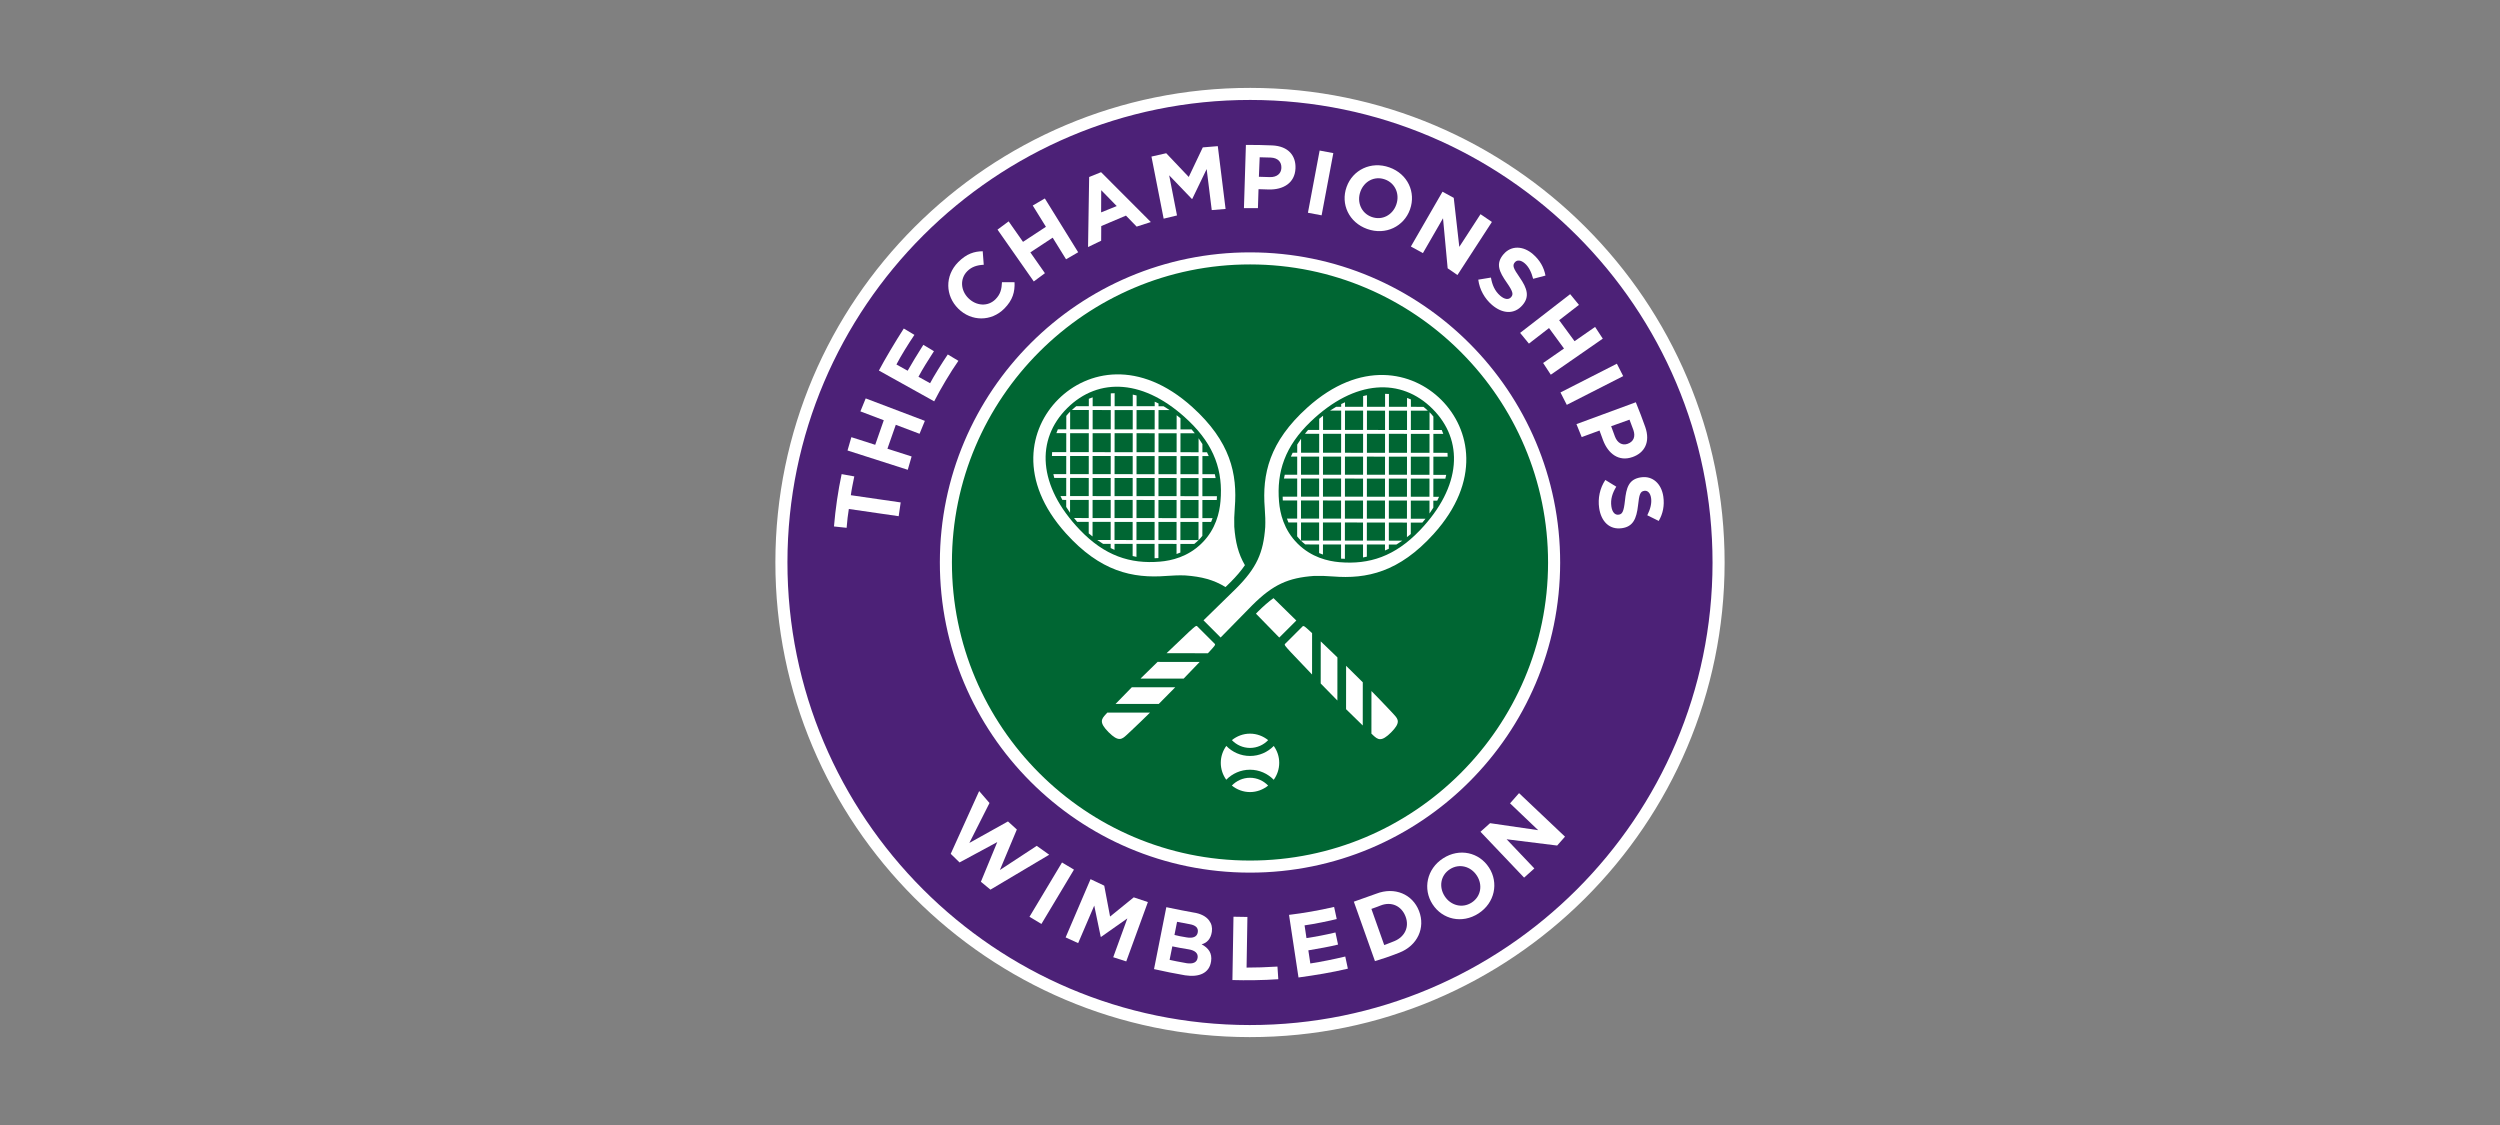 <?xml version="1.0" encoding="utf-8"?>
<!-- Generator: Adobe Illustrator 16.0.0, SVG Export Plug-In . SVG Version: 6.00 Build 0)  -->
<!DOCTYPE svg PUBLIC "-//W3C//DTD SVG 1.1//EN" "http://www.w3.org/Graphics/SVG/1.1/DTD/svg11.dtd">
<svg version="1.1" id="Logo_Artwork" xmlns="http://www.w3.org/2000/svg" xmlns:xlink="http://www.w3.org/1999/xlink" x="0px"
	 y="0px" width="1000px" height="450px" viewBox="-200 175 1000 450" enable-background="new -200 175 1000 450"
	 xml:space="preserve">
<rect x="-200" y="175" width="1000" height="450" fill="#808080" stroke="none"/>
<g>
	<g>
		<path fill="#4C2177" d="M299.854,587.435c-103.519-0.079-187.37-84.065-187.29-187.573
			c0.079-103.516,84.057-187.376,187.576-187.297c103.511,0.079,187.369,84.069,187.289,187.583
			C487.35,503.655,403.366,587.515,299.854,587.435"/>
	</g>
	<g>
		<path fill="#FFFFFF" d="M299.852,589.844c-104.682-0.08-189.778-85.307-189.698-189.983
			c0.08-104.684,85.308-189.784,189.988-189.704c104.682,0.081,189.785,85.311,189.705,189.994
			C489.767,504.826,404.535,589.924,299.852,589.844L299.852,589.844z M300.139,214.979
			c-102.023-0.078-185.084,82.86-185.162,184.885c-0.078,102.021,82.857,185.077,184.878,185.154
			c102.022,0.077,185.082-82.853,185.16-184.872C485.094,298.123,402.158,215.057,300.139,214.979L300.139,214.979z"/>
	</g>
	<g>
		<path fill="#006633" d="M299.899,521.635c-67.069-0.053-121.598-54.664-121.547-121.732
			c0.051-67.069,54.664-121.591,121.733-121.54c67.077,0.051,121.608,54.656,121.556,121.725
			C421.59,467.159,366.977,521.685,299.899,521.635"/>
	</g>
	<g>
		<path fill="#FFFFFF" d="M300.084,280.77c65.749,0.051,119.192,53.577,119.141,119.321
			c-0.049,65.737-53.574,119.182-119.324,119.131c-65.741-0.051-119.183-53.576-119.133-119.313
			C180.819,334.165,234.344,280.72,300.084,280.77 M300.087,275.948c-68.502-0.051-124.091,55.45-124.143,123.958
			c-0.053,68.513,55.448,124.094,123.954,124.146c68.509,0.053,124.111-55.447,124.164-123.955S368.596,276,300.087,275.948"/>
	</g>
	<g>
		<polygon fill="#FFFFFF" points="191.661,491.424 195.802,496.203 187.739,512.182 203.191,503.572 206.737,506.802 
			199.951,523.008 214.695,513.338 219.681,516.89 196.18,530.859 192.357,527.707 198.906,511.832 183.823,519.976 
			180.291,516.531 		"/>
	</g>
	<g>
		
			<rect x="217.679" y="519.7" transform="matrix(-0.858 -0.514 0.514 -0.858 136.214 1102.37)" fill="#FFFFFF" width="5.571" height="25.319"/>
	</g>
	<g>
		<polygon fill="#FFFFFF" points="236.218,526.663 241.699,529.267 244.031,541.621 253.502,533.938 259.153,535.834 250.5,559.562 
			245.286,557.89 250.941,542.365 240.422,549.765 240.288,549.713 237.696,537.236 231.259,552.25 226.251,549.963 		"/>
	</g>
	<g>
		<path fill="#FFFFFF" d="M266.528,537.872c4.473,0.974,8.339,1.659,10.886,2.136c2.866,0.42,5.011,1.537,6.231,3.182
			c0.975,1.314,1.346,2.797,1.096,4.523l-0.011,0.067c-0.414,2.82-2.024,4.446-4.085,4.929c2.734,1.521,4.282,3.48,3.792,6.836
			l-0.021,0.064c-0.663,4.589-4.713,6.393-10.383,5.516c-4.04-0.694-8.101-1.505-12.426-2.479L266.528,537.872z M274.734,560.293
			c2.439,0.346,4.028-0.291,4.307-2.158l0.01-0.069c0.248-1.681-0.96-2.918-3.639-3.337c-2.071-0.324-4.565-0.766-6.483-1.188
			c-0.172,0.816-0.944,4.781-1.088,5.408C269.461,559.315,271.59,559.738,274.734,560.293z M274.746,549.974
			c2.352,0.4,4.093-0.205,4.362-2.066l0.014-0.066c0.236-1.653-0.803-2.743-3.227-3.163c-2.425-0.421-4.353-0.81-5.072-0.956
			c-0.164,0.693-0.902,4.711-1.041,5.257C271.319,549.396,272.399,549.574,274.746,549.974z"/>
	</g>
	<g>
		<path fill="#FFFFFF" d="M293.391,541.689l5.575,0.094c0,0-0.301,19.404-0.337,20.257c3.017,0.019,8.381-0.139,12.357-0.409
			c0.082,1.58,0.336,5.058,0.336,5.058c-5.987,0.421-13.005,0.497-18.353,0.331L293.391,541.689z"/>
	</g>
	<g>
		<path fill="#FFFFFF" d="M315.609,540.947c6.021-0.737,11.507-1.685,18.036-3.175c0,0,0.883,4.087,1.047,4.848
			c-2.809,0.712-9.225,2.037-12.866,2.525l0.763,5.085c3.529-0.521,7.482-1.255,11.589-2.246l1.04,4.846
			c-3.168,0.809-8.092,1.668-11.883,2.305l0.794,5.254c4.706-0.74,8.978-1.604,13.978-2.779l1.038,4.855
			c-6.553,1.553-12.92,2.59-19.745,3.528L315.609,540.947z"/>
	</g>
	<g>
		<path fill="#FFFFFF" d="M341.536,535.668l8.956-3.186c7.427-2.88,14.531,0.233,17.107,6.885l0.027,0.068
			c2.574,6.645-0.557,13.802-7.982,16.668c-4.207,1.637-6.938,2.535-9.664,3.336L341.536,535.668z M357.825,551.419
			c4.055-1.704,6.01-5.628,4.392-9.813l-0.027-0.07c-1.619-4.186-5.626-6.005-9.877-4.365c0,0-2.521,1.004-3.754,1.391
			c0.312,0.836,5.127,14.453,5.127,14.453S355.854,552.25,357.825,551.419z"/>
	</g>
	<g>
		<path fill="#FFFFFF" d="M373.045,536.735l-0.043-0.064c-3.908-6.048-2.34-14.087,4.225-18.33c6.565-4.239,14.439-2.39,18.35,3.656
			l0.041,0.058c3.912,6.048,2.344,14.088-4.223,18.332C384.821,544.628,376.954,542.781,373.045,536.735 M390.762,525.277
			l-0.037-0.051c-2.359-3.654-6.998-4.97-10.77-2.529c-3.77,2.438-4.455,7.105-2.097,10.756l0.034,0.057
			c2.361,3.647,6.997,4.961,10.77,2.521C392.43,533.603,393.121,528.927,390.762,525.277"/>
	</g>
	<g>
		<polygon fill="#FFFFFF" points="392.192,507.701 396.026,504.269 415.274,507.072 404.02,496.336 407.62,492.254 426.002,509.666 
			422.864,513.217 402.644,510.705 413.739,522.377 409.639,526.051 		"/>
	</g>
	<g>
		<path fill="#FFFFFF" d="M139.533,378.592c-0.358,2.108-0.674,4.818-0.882,7.531l-5.063-0.54c0.602-7.09,1.64-14.256,3.065-20.937
			l5.063,0.919c-0.486,2.329-1.193,5.826-1.382,7.518c0.901,0.132,19.938,2.886,19.938,2.886l-0.802,5.511
			C159.47,381.475,141.194,378.828,139.533,378.592z"/>
	</g>
	<g>
		<path fill="#FFFFFF" d="M151.556,323.218c2.257-4.308,6.613-11.616,9.957-16.814l4.252,2.546
			c-2.641,3.949-5.407,8.395-7.192,11.844l4.487,2.497c1.654-2.941,3.802-6.443,6.274-10.362l4.246,2.551
			c-2.167,3.358-4.546,7.092-6.191,10.228l4.649,2.58c1.348-2.61,4.78-8.126,7.076-11.504l4.25,2.546
			c-3,4.245-7.272,11.41-9.685,16.207L151.556,323.218z"/>
	</g>
	<g>
		<path fill="#FFFFFF" d="M183.333,298.488l-0.053-0.058c-5.109-5.062-5.47-13.069,0.008-18.587
			c3.364-3.394,6.505-4.303,9.801-4.341l0.407,5.404c-2.637,0.133-4.807,0.781-6.59,2.578c-3.009,3.033-2.654,7.707,0.428,10.773
			l0.056,0.048c3.077,3.054,7.754,3.476,10.816,0.393c2.038-2.052,2.464-4.128,2.583-6.812l5.036,0.007
			c0.137,3.811-0.663,7.087-4.104,10.552C196.477,303.73,188.496,303.606,183.333,298.488"/>
	</g>
	<g>
		<path fill="#FFFFFF" d="M235.661,245.8l4.766-1.926l19.909,19.947l-5.674,1.823l-4.275-4.402l-9.889,4.186l-0.034,5.856
			l-5.246,2.538L235.661,245.8z M246.692,257.426l-6.203-6.353l-0.041,8.878L246.692,257.426z"/>
	</g>
	<g>
		<polygon fill="#FFFFFF" points="260.585,237.629 266.487,236.29 275.5,245.781 281.114,233.957 287.118,233.46 290.231,258.579 
			284.698,259.035 282.664,242.623 276.903,254.567 276.758,254.587 267.669,245.123 270.802,261.18 265.461,262.469 		"/>
	</g>
	<g>
		<path fill="#FFFFFF" d="M298.359,232.964l5.458,0.041l5.085,0.161c6.554,0.298,9.513,4.234,9.291,9.185l-0.001,0.071
			c-0.277,5.856-4.964,8.497-10.637,8.377l-4.146-0.129l-0.236,7.597l-5.596-0.003L298.359,232.964z M307.965,245.842
			c2.776,0.065,4.475-1.399,4.58-3.569l0.008-0.07c0.104-2.495-1.457-4.046-4.242-4.175l-4.439-0.117l-0.315,7.797L307.965,245.842z
			"/>
	</g>
	<g>
		<path fill="#FFFFFF" d="M454.325,335.903l2.006,5.081l1.757,4.773c2.175,6.191-0.363,10.399-5.041,12.049l-0.062,0.02
			c-5.529,1.95-9.747-1.417-11.75-6.721l-1.432-3.896l-7.123,2.628l-2.098-5.189L454.325,335.903z M445.983,349.635
			c0.989,2.597,2.977,3.629,5.029,2.906l0.06-0.023c2.355-0.831,3.202-2.867,2.29-5.494l-1.559-4.16l-7.344,2.627L445.983,349.635z"
			/>
	</g>
	<g>
		
			<rect x="325.591" y="235.545" transform="matrix(-0.983 -0.185 0.185 -0.983 605.126 552.906)" fill="#FFFFFF" width="5.568" height="25.316"/>
	</g>
	<g>
		<path fill="#FFFFFF" d="M338.622,249.827l0.024-0.066c2.415-6.779,9.745-10.426,17.105-7.805
			c7.363,2.624,10.68,9.985,8.268,16.768l-0.019,0.068c-2.419,6.781-9.751,10.426-17.112,7.805
			C339.534,263.974,336.203,256.606,338.622,249.827 M358.487,256.906l0.023-0.068c1.457-4.086-0.328-8.563-4.553-10.072
			c-4.226-1.502-8.34,0.793-9.799,4.884l-0.021,0.071c-1.456,4.083,0.325,8.559,4.546,10.063
			C352.906,263.289,357.033,260.995,358.487,256.906"/>
	</g>
	<g>
		<polygon fill="#FFFFFF" points="376.998,251.684 381.499,254.137 383.721,273.749 392.207,260.677 396.763,263.776 
			382.982,285.01 379.062,282.32 377.207,262.303 369.167,276.243 364.352,273.609 		"/>
	</g>
	<g>
		<path fill="#FFFFFF" d="M391.303,286.861l5.074-0.833c0.496,2.913,1.53,5.379,3.721,7.274c1.723,1.487,3.357,1.697,4.327,0.577
			l0.044-0.061c0.934-1.066,0.746-2.177-1.754-5.768c-3.012-4.324-4.58-7.546-1.3-11.355l0.05-0.054
			c3.004-3.482,7.782-3.378,11.699,0.009c2.805,2.41,4.432,5.348,5.029,8.585l-4.934,1.294c-0.689-2.647-1.738-4.801-3.361-6.199
			c-1.615-1.396-3.105-1.387-3.901-0.454l-0.054,0.054c-1.081,1.266-0.617,2.384,1.961,6.094c3.016,4.373,4.002,7.661,1.117,11.007
			l-0.046,0.056c-3.288,3.812-8.039,3.436-12.181-0.127C393.889,294.447,391.837,290.907,391.303,286.861"/>
	</g>
	<g>
		<polygon fill="#FFFFFF" points="428.064,292.663 431.586,296.951 423.661,303.082 429.823,311.477 438.039,305.771 
			441.112,310.462 420.319,324.883 417.252,320.198 425.602,314.407 419.608,306.223 411.569,312.448 408.049,308.156 		"/>
	</g>
	<g>
		<polygon fill="#FFFFFF" points="199.006,266.848 203.457,263.545 209.204,271.742 218.368,265.719 213.097,257.21 
			217.938,254.382 231.267,275.903 226.42,278.713 221.073,270.074 212.141,275.953 217.967,284.278 213.512,287.586 		"/>
	</g>
	<g>
		<polygon fill="#FFFFFF" points="139.007,355.196 140.546,349.868 150.084,352.924 153.512,343.1 144.156,339.552 146.281,334.364 
			169.946,343.344 167.82,348.515 158.319,344.917 154.969,354.49 164.645,357.586 163.104,362.918 		"/>
	</g>
	<g>
		
			<rect x="434.24" y="316.101" transform="matrix(-0.454 -0.891 0.891 -0.454 342.213 867.358)" fill="#FFFFFF" width="5.568" height="25.322"/>
	</g>
	<g>
		<path fill="#FFFFFF" d="M442.132,366.982l4.378,2.693c-1.539,2.524-2.383,5.059-1.961,7.925c0.33,2.25,1.421,3.482,2.892,3.273
			l0.067-0.012c1.398-0.206,1.986-1.168,2.46-5.51c0.552-5.235,1.481-8.7,6.452-9.424l0.074-0.007
			c4.551-0.662,8.092,2.554,8.833,7.681c0.525,3.649-0.168,6.929-1.837,9.769l-4.571-2.259c1.215-2.449,1.826-4.768,1.519-6.881
			c-0.306-2.112-1.43-3.08-2.643-2.904l-0.078,0.009c-1.645,0.241-2.02,1.39-2.508,5.886c-0.596,5.279-1.998,8.408-6.37,9.042
			l-0.073,0.008c-4.973,0.72-8.32-2.673-9.102-8.076C439.112,374.4,439.88,370.38,442.132,366.982"/>
	</g>
	<g>
		<g>
			<path fill="#FFFFFF" d="M309.5,473.381c-2.412,2.469-5.768,4.008-9.494,4.005c-3.729-0.002-7.084-1.548-9.493-4.016
				c-1.368,1.91-2.198,4.233-2.2,6.763c-0.002,2.528,0.817,4.854,2.184,6.762c2.412-2.466,5.775-4.009,9.503-4.006
				c3.727,0.003,7.086,1.551,9.496,4.027c1.365-1.915,2.191-4.236,2.193-6.766C311.695,477.619,310.87,475.295,309.5,473.381z"/>
		</g>
		<g>
			<path fill="#FFFFFF" d="M300.007,474.173c2.854-0.005,5.424-1.204,7.255-3.118c-1.991-1.592-4.492-2.592-7.25-2.594
				c-2.756-0.002-5.254,0.994-7.258,2.586C294.585,472.961,297.151,474.164,300.007,474.173z"/>
		</g>
		<g>
			<path fill="#FFFFFF" d="M299.998,486.106c-2.866,0.005-5.429,1.206-7.263,3.12c2,1.602,4.498,2.6,7.259,2.601
				c2.757,0.002,5.26-0.991,7.26-2.591C305.424,487.324,302.858,486.115,299.998,486.106z"/>
		</g>
	</g>
	<g>
		<g>
			<path fill="#FFFFFF" d="M246.227,456.566l17.272,0.015c2.222-2.216,4.429-4.458,6.599-6.673l-17.357-0.014
				C250.507,452.142,248.319,454.381,246.227,456.566z"/>
		</g>
		<g>
			<path fill="#FFFFFF" d="M256.211,446.426l17.256,0.014c2.231-2.301,4.382-4.551,6.404-6.669l-16.844-0.013
				C260.774,441.935,258.489,444.167,256.211,446.426z"/>
		</g>
		<g>
			<path fill="#FFFFFF" d="M242.305,460.725c-1.748,1.887-2.778,3.239,1.137,7.167c3.911,3.92,5.274,2.887,7.159,1.146
				c0.682-0.625,1.374-1.265,2.067-1.929c2.377-2.231,4.848-4.613,7.336-7.067l-17.046-0.014
				C242.745,460.26,242.519,460.5,242.305,460.725z"/>
		</g>
		<g>
			<path fill="#FFFFFF" d="M283.604,435.834l0.286-0.305h-0.007c0.593-0.626,0.628-0.705,1.19-1.314
				c0.628-0.671,0.957-1.094,0.954-1.558l-7.287-7.286c-0.459-0.01-0.889,0.324-1.559,0.941c-0.648,0.598-0.764,0.668-1.427,1.285
				l-0.321,0.299c-2.685,2.535-5.688,5.382-8.819,8.394l16.553,0.007C283.307,436.142,283.461,435.982,283.604,435.834z"/>
		</g>
		<g>
			<path fill="#FFFFFF" d="M345.1,465.197l0.014-17.273c-2.219-2.216-4.457-4.428-6.673-6.602l-0.014,17.355
				C340.676,460.912,342.914,463.099,345.1,465.197z"/>
		</g>
		<g>
			<path fill="#FFFFFF" d="M334.954,455.213l0.013-17.25c-2.305-2.236-4.549-4.385-6.672-6.414l-0.014,16.847
				C330.467,450.648,332.704,452.929,334.954,455.213z"/>
		</g>
		<g>
			<path fill="#FFFFFF" d="M302.383,420.467l9.318,9.551l6.823-6.807l-9.128-8.955c-1.969,1.405-3.965,3.152-6.154,5.327
				L302.383,420.467z"/>
		</g>
		<g>
			<path fill="#FFFFFF" d="M349.259,469.115c1.888,1.742,3.239,2.776,7.17-1.137c3.915-3.922,2.884-5.274,1.144-7.164
				c-0.627-0.682-1.271-1.367-1.924-2.061c-2.237-2.381-4.623-4.851-7.069-7.339l-0.013,17.046
				C348.795,468.671,349.035,468.896,349.259,469.115z"/>
		</g>
		<g>
			<path fill="#FFFFFF" d="M324.366,427.815l-0.308-0.28l0,0c-0.623-0.586-0.699-0.624-1.305-1.189
				c-0.677-0.613-1.104-0.949-1.566-0.941l-7.293,7.273c-0.012,0.467,0.323,0.89,0.947,1.566c0.6,0.643,0.664,0.758,1.287,1.418
				l0.298,0.325c2.533,2.688,5.384,5.683,8.396,8.816l0.012-16.548C324.678,428.109,324.52,427.964,324.366,427.815z"/>
		</g>
		<g>
			<path fill="#FFFFFF" d="M286.711,375.015c0.044-0.51,0.041-1.027,0.062-1.54l-5.818-0.005l0.001-7.25l5.302,0.005
				c-0.093-0.509-0.204-1.021-0.322-1.533l-4.975-0.004l0.005-7.25l2.533,0.002c-0.23-0.51-0.45-1.024-0.703-1.542l-1.829-0.002
				l0.003-3.26c-0.487-0.79-0.986-1.57-1.533-2.345l-0.004,5.604l-7.246-0.005l0.007-7.59l5.717,0.005
				c-0.412-0.516-0.828-1.03-1.268-1.541l-4.447-0.002l0.002-4.432c-0.506-0.442-1.023-0.845-1.536-1.252l-0.005,5.682l-7.251-0.006
				l0.006-7.724l4.457,0.004c-0.806-0.541-1.62-1.063-2.444-1.54l-2.009-0.002l0-1.095c-0.505-0.257-1.018-0.489-1.531-0.727
				l-0.001,1.82l-7.25-0.005l0.002-4.3c-0.509-0.12-1.023-0.246-1.527-0.347l-0.004,4.645l-7.249-0.005l0.004-5.2
				c-0.516,0.016-1.034,0.02-1.542,0.062l-0.004,5.137l-7.246-0.006l0.002-3.539c-0.517,0.188-1.036,0.355-1.535,0.573l-0.002,2.965
				l-5.019-0.004c-0.616,0.469-1.196,0.997-1.773,1.535l6.791,0.006l-0.006,7.725l-7.468-0.006l0.006-7.122
				c-0.551,0.555-1.05,1.146-1.54,1.74l-0.003,5.38l-3.367-0.003c-0.228,0.502-0.405,1.025-0.604,1.539l3.961,0.003l-0.006,7.588
				l-5.658-0.005c-0.045,0.512-0.05,1.028-0.062,1.542l5.718,0.004l-0.007,7.25l-5.143-0.005c0.096,0.513,0.226,1.024,0.351,1.535
				l4.793,0.004l-0.006,7.249l-2.292-0.001c0.236,0.508,0.474,1.021,0.732,1.532l1.558,0.002l-0.002,2.809
				c0.485,0.796,1,1.576,1.54,2.351l0.003-5.16l7.465,0.006l-0.004,7.247l-5.873-0.005c0.407,0.519,0.82,1.042,1.258,1.54
				l4.617,0.004l-0.003,4.598c0.505,0.43,1.019,0.831,1.534,1.23l0.004-5.831l7.248,0.006l-0.005,7.25L238.888,391
				c0.772,0.54,1.551,1.056,2.341,1.536l3.043,0.002l-0.001,1.694c0.509,0.256,1.021,0.482,1.537,0.713l0.002-2.405l7.249,0.006
				l-0.003,4.866c0.509,0.121,1.023,0.237,1.531,0.336l0.003-5.201l7.249,0.006l-0.003,5.737c0.513-0.021,1.031-0.016,1.532-0.06
				l0.004-5.674l7.25,0.005l-0.002,4.04c0.51-0.189,1.035-0.364,1.534-0.582l0.002-3.46l5.555,0.004
				c0.578-0.476,1.153-0.955,1.696-1.499v-0.042l-7.249-0.006l0.006-7.243l7.249,0.005l-0.006,7.243h0.049
				c0.004-0.004,0.012-0.011,0.016-0.016c0.531-0.529,1.001-1.097,1.477-1.672l0.005-5.557l3.495,0.003
				c0.225-0.5,0.399-1.022,0.595-1.538l-4.088-0.003l0.005-7.247l5.75,0.004L286.711,375.015L286.711,375.015z M279.418,373.47
				l-7.25-0.005l0.009-7.25l7.247,0.005L279.418,373.47z M270.627,382.243l-7.25-0.005l0.006-7.242l7.25,0.004L270.627,382.243z
				 M237.04,366.189l7.245,0.004l-0.005,7.25l-7.245-0.005L237.04,366.189z M237.047,357.406l7.246,0.006l-0.006,7.25l-7.246-0.006
				L237.047,357.406z M237.054,348.274l7.245,0.006l-0.006,7.589l-7.246-0.006L237.054,348.274z M270.641,364.681l-7.249-0.006
				l0.004-7.25l7.25,0.006L270.641,364.681z M261.848,373.457l-7.25-0.006l0.005-7.25l7.25,0.006L261.848,373.457z M245.824,366.195
				l7.25,0.006l-0.005,7.25l-7.251-0.006L245.824,366.195z M245.835,357.412l7.246,0.006l-0.005,7.249l-7.251-0.005L245.835,357.412
				z M254.606,364.668l0.005-7.25l7.25,0.006l-0.006,7.25L254.606,364.668z M261.862,355.884l-7.25-0.005l0.006-7.59l7.25,0.006
				L261.862,355.884z M253.082,355.876l-7.247-0.005l0.007-7.59l7.247,0.006L253.082,355.876z M245.817,374.975l7.251,0.006
				l-0.006,7.249l-7.251-0.005L245.817,374.975z M254.598,374.982l7.25,0.014l-0.006,7.242l-7.25-0.006L254.598,374.982z
				 M263.385,373.458l0.006-7.25l7.249,0.006l-0.005,7.25L263.385,373.458z M279.43,357.438l-0.005,7.25l-7.247-0.005l0.006-7.25
				L279.43,357.438z M270.653,348.3l-0.006,7.589l-7.25-0.005l0.006-7.59L270.653,348.3z M261.874,339.03l-0.006,7.729l-7.25-0.006
				l0.006-7.728L261.874,339.03z M253.095,339.023l-0.006,7.729l-7.247-0.006l0.006-7.728L253.095,339.023z M237.061,339.011
				l7.245,0.005l-0.005,7.728l-7.245-0.005L237.061,339.011z M228.048,348.268l7.469,0.005l-0.006,7.589l-7.469-0.005
				L228.048,348.268z M228.041,357.399l7.469,0.006l-0.005,7.25l-7.47-0.006L228.041,357.399z M228.029,373.431l0.005-7.25
				l7.469,0.006l-0.006,7.25L228.029,373.431z M237.029,382.219l0.006-7.25l7.245,0.005l-0.005,7.25L237.029,382.219z
				 M245.805,391.01l0.005-7.248l7.25,0.006l-0.004,7.248L245.805,391.01z M254.586,391.017l0.004-7.248l7.25,0.006l-0.005,7.248
				L254.586,391.017z M270.62,391.024l-7.25-0.001l0.006-7.248l7.25,0.005L270.62,391.024z M279.411,382.251l-7.25-0.005
				l0.005-7.242l7.25,0.006L279.411,382.251z"/>
		</g>
		<g>
			<path fill="#FFFFFF" d="M293.708,385.674c-0.088-2.281-0.019-4.791,0.21-7.585c1.083-13.565-1.72-26.483-17.003-40.282
				c-21.162-19.098-41.997-14.681-53.594-3.1c-11.601,11.584-16.053,32.413,3.015,53.601c13.777,15.306,26.685,18.128,40.259,17.062
				c2.792-0.217,5.298-0.289,7.583-0.193c6.464,0.481,11.273,1.719,16.028,4.65l1.93-1.885c2.454-2.453,4.333-4.666,5.831-6.872
				C295.309,396.509,294.16,391.859,293.708,385.674z M288.198,375.51c-0.391,4.529-1.851,11.183-7.434,16.727
				c-5.583,5.55-12.209,7.024-16.739,7.411c-12.005,1.032-22.23-2.412-32.051-12.662c-16.999-17.74-17.63-36.251-5.102-48.724
				c12.525-12.464,31.004-11.844,48.715,5.179C285.827,353.28,289.247,363.512,288.198,375.51z"/>
		</g>
		<g>
			<path fill="#FFFFFF" d="M373.463,388.581c19.1-21.161,14.681-41.995,3.096-53.598c-11.576-11.594-32.412-16.044-53.598,3.016
				c-15.305,13.779-18.129,26.689-17.061,40.262c0.219,2.794,0.287,5.299,0.192,7.581c-0.757,10.247-3.357,16.281-11.744,24.651
				l-12.944,12.64l6.848,6.865l12.667-12.916c8.331-8.321,14.42-10.965,24.672-11.712c2.281-0.083,4.791-0.013,7.588,0.212
				C346.748,406.67,359.658,403.859,373.463,388.581z M335.754,399.867c-4.525-0.394-11.152-1.88-16.729-7.439
				c-5.57-5.557-7.027-12.211-7.41-16.739c-1.027-12.003,2.413-22.225,12.661-32.049c17.737-16.993,36.217-17.593,48.728-5.105
				c12.51,12.489,11.846,31.007-5.179,48.719C357.989,397.486,347.758,400.912,335.754,399.867z"/>
		</g>
		<g>
			<path fill="#FFFFFF" d="M373.338,357.671l5.719,0.004c-0.016-0.513-0.016-1.031-0.057-1.54l-5.656-0.005l0.006-7.588l3.963,0.003
				c-0.195-0.52-0.377-1.043-0.607-1.542l-3.354-0.003l0.004-5.378c-0.486-0.601-0.988-1.189-1.537-1.744l-0.006,7.125l-7.465-0.006
				l0.006-7.727l6.791,0.005c-0.572-0.539-1.16-1.067-1.775-1.539l-5.014-0.004l0.002-2.961c-0.504-0.221-1.021-0.395-1.537-0.585
				l-0.004,3.544l-7.24-0.006l0.004-5.135c-0.51-0.042-1.029-0.042-1.547-0.058l-0.004,5.198l-7.244-0.005l0.002-4.645
				c-0.509,0.094-1.021,0.219-1.533,0.342l-0.002,4.302l-7.246-0.005l0.001-1.819c-0.515,0.237-1.028,0.468-1.535,0.721
				l-0.001,1.096l-2.009-0.001c-0.831,0.474-1.638,0.993-2.443,1.528l4.451,0.003l-0.007,7.733l-7.248-0.006l0.004-5.684
				c-0.514,0.408-1.035,0.808-1.54,1.244l-0.004,4.439l-4.442-0.004c-0.442,0.505-0.859,1.019-1.275,1.54l5.718,0.005l-0.006,7.591
				l-7.247-0.006l0.004-5.604c-0.543,0.769-1.047,1.556-1.537,2.343l-0.002,3.26l-1.824-0.001c-0.254,0.507-0.477,1.018-0.709,1.541
				l2.529,0.001l-0.006,7.25l-4.971-0.003c-0.114,0.509-0.23,1.02-0.324,1.529l5.295,0.005l-0.005,7.25l-5.812-0.005
				c0.02,0.513,0.012,1.029,0.058,1.533l5.752,0.005l-0.005,7.25l-4.094-0.004c0.195,0.513,0.373,1.037,0.596,1.54l3.497,0.003
				l-0.005,5.558c0.474,0.571,0.945,1.135,1.475,1.67c0.003,0.005,0.01,0.015,0.021,0.017h0.045l0.005-7.244l7.249,0.004
				l-0.006,7.244l-7.248-0.005v0.04c0.541,0.535,1.117,1.024,1.697,1.499l5.549,0.004l-0.004,3.457
				c0.505,0.225,1.027,0.393,1.539,0.584l0.004-4.035l7.246,0.005l-0.005,5.675c0.505,0.045,1.026,0.045,1.534,0.057l0.005-5.735
				l7.247,0.006l-0.004,5.199c0.509-0.092,1.021-0.213,1.535-0.327l0.004-4.87l7.249,0.006l-0.002,2.405
				c0.514-0.229,1.03-0.455,1.538-0.71v-1.694l3.045,0.002c0.791-0.479,1.57-0.988,2.341-1.532l-5.384-0.004l0.006-7.243
				l7.243,0.006l-0.005,5.83c0.518-0.409,1.037-0.798,1.537-1.231l0.002-4.595l4.615,0.004c0.443-0.507,0.849-1.019,1.265-1.537
				l-5.873-0.005l0.006-7.249l7.467,0.006l-0.005,5.158c0.543-0.772,1.061-1.557,1.541-2.349l0.002-2.807l1.559,0.001
				c0.264-0.506,0.504-1.018,0.734-1.534l-2.291-0.002l0.006-7.249l4.793,0.003c0.12-0.508,0.249-1.025,0.348-1.534l-5.141-0.004
				l0.006-7.259h-0.012V357.671z M371.807,348.543l-0.007,7.588l-7.464-0.005l0.006-7.589L371.807,348.543z M362.794,364.907
				l-7.243-0.005l0.004-7.246l7.245,0.006L362.794,364.907z M362.789,373.693l-7.244-0.005l0.004-7.251l7.244,0.006L362.789,373.693
				z M353.991,382.467l-7.245-0.005l0.006-7.249l7.245,0.006L353.991,382.467z M329.186,375.199l7.247,0.006l-0.006,7.249
				l-7.247-0.006L329.186,375.199z M329.193,366.417l7.247,0.006l-0.006,7.25l-7.246-0.005L329.193,366.417z M329.199,357.637
				l7.246,0.005l-0.006,7.25l-7.246-0.006L329.199,357.637z M337.989,348.517l7.25,0.005l-0.007,7.589l-7.249-0.006L337.989,348.517
				z M354.012,356.115l-7.245-0.006l0.007-7.587l7.244,0.005L354.012,356.115z M354.004,364.901l-7.244-0.004l0.006-7.246
				l7.244,0.005L354.004,364.901z M345.231,357.65l-0.006,7.246l-7.25-0.002l0.006-7.25L345.231,357.65L345.231,357.65z
				 M345.219,373.68l-7.25-0.006l0.006-7.25l7.249,0.006L345.219,373.68z M337.969,375.206l7.248,0.006l-0.006,7.249l-7.248-0.006
				L337.969,375.206z M346.752,373.681l0.006-7.25l7.244,0.004l-0.005,7.251L346.752,373.681z M355.556,356.116l0.007-7.588
				l7.244,0.006l-0.006,7.588L355.556,356.116z M362.815,339.271l-0.006,7.725l-7.245-0.005l0.006-7.726L362.815,339.271z
				 M354.024,339.263l-0.004,7.727l-7.245-0.006l0.005-7.731L354.024,339.263z M337.995,339.246l7.249,0.006l-0.005,7.73
				l-7.249-0.005L337.995,339.246z M329.206,348.511l7.247,0.005l-0.006,7.588l-7.246-0.006L329.206,348.511z M320.41,357.63
				l7.25,0.006l-0.004,7.25l-7.251-0.005L320.41,357.63z M320.405,366.41l7.25,0.006l-0.006,7.251l-7.249-0.006L320.405,366.41z
				 M320.393,382.441l0.005-7.248l7.249,0.006l-0.006,7.248L320.393,382.441z M329.174,391.236l0.006-7.245l7.246,0.004
				l-0.005,7.246L329.174,391.236z M337.955,391.242l0.006-7.245l7.248,0.005l-0.004,7.246L337.955,391.242z M353.984,391.255
				l-7.245-0.006l0.006-7.246l7.245,0.006L353.984,391.255z M362.782,382.474l-7.245-0.006l0.006-7.249l7.244,0.006L362.782,382.474
				z M371.786,373.701l-7.464-0.006l0.006-7.251l7.464,0.006L371.786,373.701z M364.329,364.909l0.006-7.246l7.464,0.006
				l-0.006,7.246L364.329,364.909z"/>
		</g>
	</g>
</g>
</svg>
